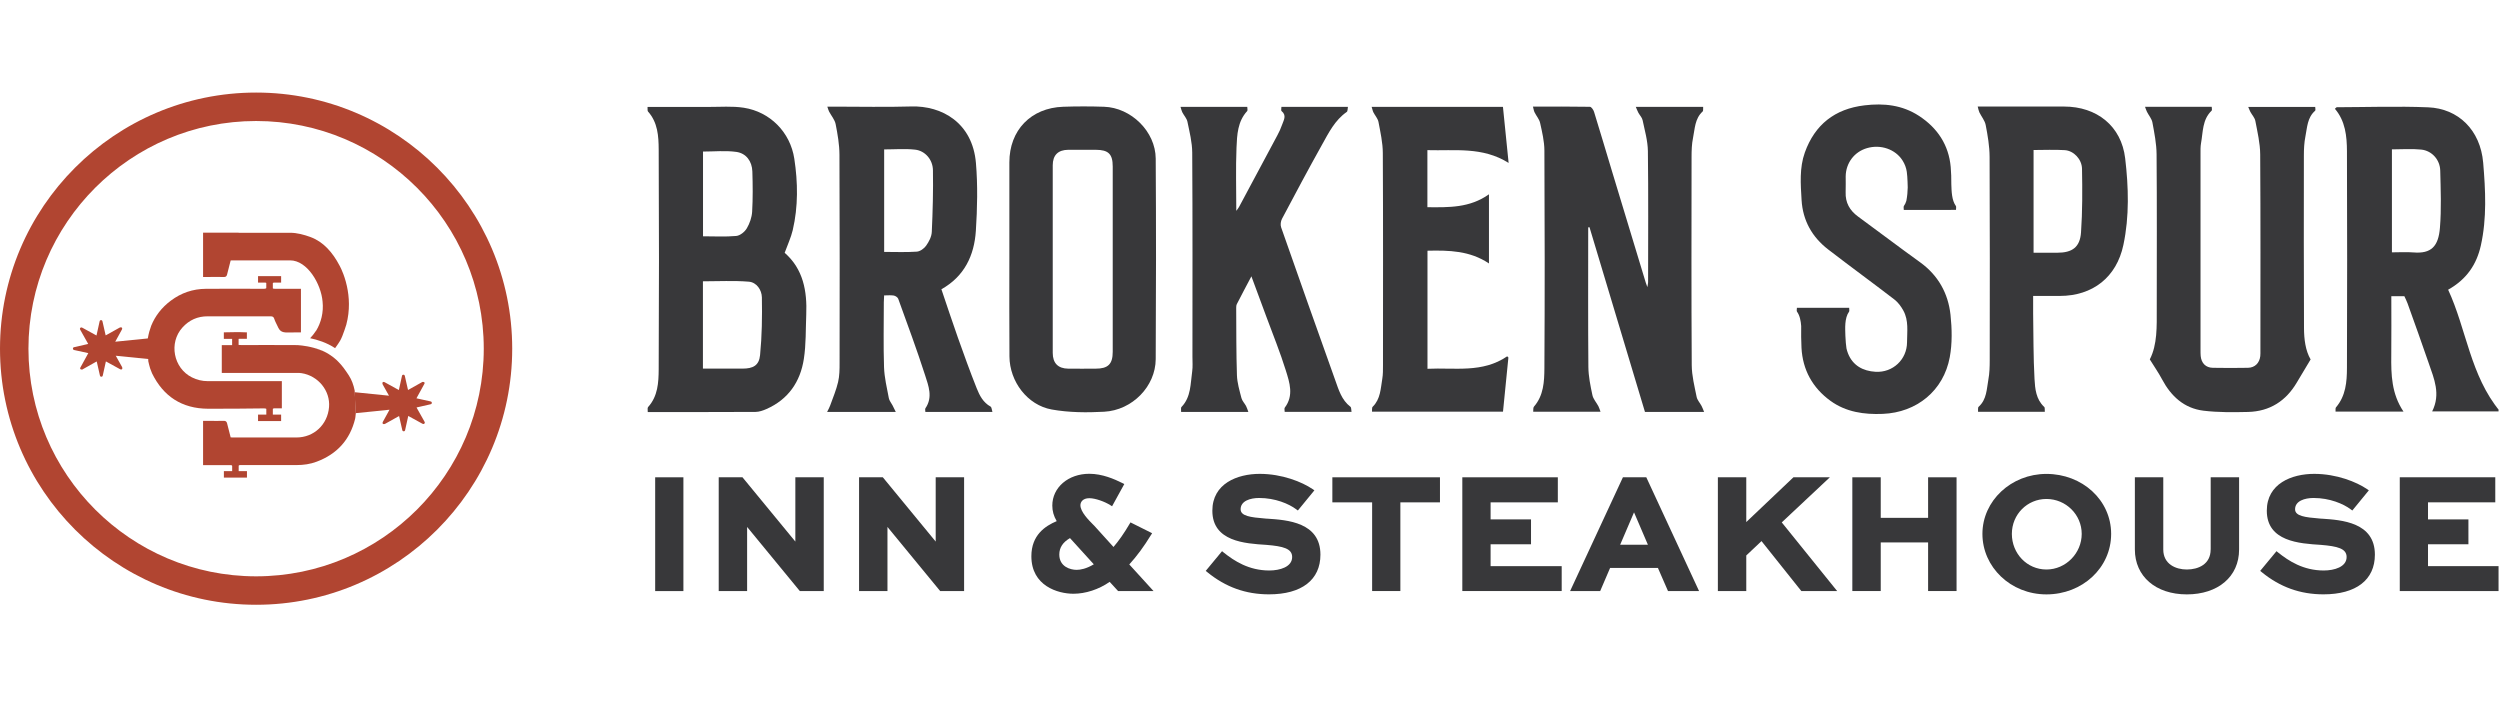 <svg width="656" height="186" viewBox="0 0 656 186" fill="none" xmlns="http://www.w3.org/2000/svg">
<g clip-path="url(#clip0_336_59)">
<path d="M179.326 125.243H171.917V155.101H179.326V125.243Z" fill="#38383A"/>
<path d="M208.699 142.108L194.829 125.243H188.591V155.089H196.044V138.269L209.87 155.089H216.152V125.243H208.699V142.108Z" fill="#38383A"/>
<path d="M245.526 142.108L231.655 125.243H225.418V155.089H232.871V138.269L246.697 155.089H252.979V125.243H245.526V142.108Z" fill="#38383A"/>
<path d="M301.998 140.431L302.314 139.913L296.639 137.076L296.369 137.526C294.95 139.936 293.577 141.906 292.181 143.527L287.137 137.954L286.754 137.571C285.696 136.513 283.501 134.295 283.501 132.584C283.501 131.728 284.12 130.726 285.842 130.726C287.452 130.726 289.94 131.661 291.303 132.527L291.809 132.843L295.018 127.011L294.5 126.752C292.406 125.705 289.231 124.32 285.842 124.32C280.303 124.32 276.126 127.911 276.126 132.663C276.126 134.104 276.475 135.353 277.275 136.749C274.257 138.022 270.632 140.397 270.632 145.959C270.632 153.727 277.567 155.799 281.665 155.799C284.863 155.799 288.308 154.673 291.179 152.68L293.386 155.089H302.685L296.324 148.109C298.306 145.936 300.208 143.358 301.987 140.431H301.998ZM287.013 148.075C285.02 149.269 283.478 149.528 282.51 149.528C280.821 149.528 277.961 148.683 277.961 145.508C277.961 143.696 278.885 142.289 280.765 141.196L287.013 148.075Z" fill="#38383A"/>
<path d="M332.543 136.108L332.003 136.063C328.096 135.747 325.54 135.41 325.54 133.631C325.54 131.447 328.051 130.67 330.393 130.67C334.626 130.67 338.206 132.201 340.131 133.642L340.559 133.957L344.894 128.666L344.387 128.317C341.685 126.482 336.45 124.342 330.561 124.342C324.673 124.342 318.121 126.887 318.121 134.013C318.121 142.086 326.677 142.626 332.318 142.975C336.697 143.336 339.062 143.943 339.062 146.161C339.062 148.773 335.83 149.697 333.061 149.697C327.679 149.697 323.84 147.175 321.093 144.979L320.665 144.63L316.387 149.798L316.826 150.158C321.611 154.065 326.891 155.956 332.982 155.956C341.561 155.956 346.481 152.162 346.481 145.542C346.481 137.031 337.756 136.445 332.543 136.096V136.108Z" fill="#38383A"/>
<path d="M349.611 131.818H360.047V155.089H367.456V131.818H377.847V125.243H349.611V131.818Z" fill="#38383A"/>
<path d="M391.132 142.818H401.738V136.288H391.132V131.818H408.774V125.243H383.713V155.089H409.788V148.559H391.132V142.818Z" fill="#38383A"/>
<path d="M425.853 125.243L411.994 155.101H419.886L422.487 149.032H435.04L437.686 155.101H445.837L431.989 125.243H425.865H425.853ZM432.406 142.93H425.133L428.769 134.441L432.406 142.93Z" fill="#38383A"/>
<path d="M480.153 125.243H470.595L458.222 136.986V125.243H450.769V155.089H458.222V145.756L462.218 141.984L472.666 155.089H482.067L467.532 137.076L480.153 125.243Z" fill="#38383A"/>
<path d="M505.935 135.882H493.506V125.243H486.053V155.089H493.506V142.333H505.935V155.089H513.4V125.243H505.935V135.882Z" fill="#38383A"/>
<path d="M536.986 124.354C527.72 124.354 520.188 131.413 520.188 140.093C520.188 148.773 527.563 155.968 536.986 155.968C546.41 155.968 553.964 148.999 553.964 140.093C553.964 131.188 546.353 124.354 536.986 124.354ZM536.986 130.929C542.086 130.929 546.241 135.038 546.241 140.093C546.241 145.148 542.086 149.438 536.986 149.438C531.886 149.438 527.912 145.249 527.912 140.093C527.912 134.937 531.987 130.929 536.986 130.929Z" fill="#38383A"/>
<path d="M580.072 144.191C580.072 148.064 576.841 149.438 573.813 149.438C570.964 149.438 567.643 148.064 567.643 144.191V125.232H560.19V144.191C560.19 151.239 565.662 155.967 573.824 155.967C581.986 155.967 587.537 151.34 587.537 144.191V125.232H580.084V144.191H580.072Z" fill="#38383A"/>
<path d="M609.232 136.108L608.692 136.063C604.785 135.747 602.229 135.41 602.229 133.631C602.229 131.447 604.74 130.67 607.082 130.67C611.315 130.67 614.895 132.201 616.82 133.642L617.248 133.957L621.583 128.666L621.076 128.317C618.374 126.482 613.139 124.342 607.251 124.342C601.362 124.342 594.81 126.887 594.81 134.013C594.81 142.086 603.366 142.626 609.007 142.975C613.386 143.336 615.751 143.943 615.751 146.161C615.751 148.773 612.52 149.697 609.75 149.697C604.368 149.697 600.529 147.175 597.782 144.979L597.354 144.63L593.076 149.798L593.515 150.158C598.3 154.065 603.58 155.956 609.671 155.956C618.25 155.956 623.17 152.162 623.17 145.542C623.17 137.031 614.445 136.445 609.232 136.096V136.108Z" fill="#38383A"/>
<path d="M637.108 148.559V142.818H647.714V136.288H637.108V131.818H654.762V125.243H629.7V155.089H655.775V148.559H637.108Z" fill="#38383A"/>
<path d="M447.155 108.096H431.64C426.777 91.918 421.936 75.773 417.083 59.617C416.971 59.628 416.858 59.651 416.745 59.662V61.126C416.745 72.846 416.689 84.555 416.79 96.275C416.813 98.752 417.331 101.251 417.849 103.683C418.063 104.707 418.896 105.608 419.414 106.576C419.628 106.982 419.751 107.443 419.977 108.04H402.312C402.368 107.556 402.267 106.982 402.503 106.711C405.059 103.773 405.228 100.114 405.25 96.601C405.363 77.574 405.34 58.536 405.25 39.498C405.239 37.078 404.654 34.646 404.125 32.259C403.911 31.279 403.134 30.424 402.672 29.478C402.47 29.073 402.413 28.589 402.244 27.969C407.39 27.969 412.298 27.936 417.196 28.026C417.578 28.026 418.13 28.836 418.288 29.377C419.886 34.544 421.418 39.734 422.983 44.913C425.944 54.686 428.905 64.447 431.866 74.219C431.933 74.456 432.034 74.681 432.271 75.345C432.383 74.625 432.462 74.332 432.462 74.039C432.462 62.578 432.552 51.117 432.406 39.656C432.372 36.942 431.584 34.229 431.021 31.538C430.875 30.84 430.267 30.244 429.907 29.579C429.67 29.14 429.501 28.667 429.231 28.037H446.907C446.862 28.476 446.986 29.061 446.761 29.264C444.712 31.144 444.745 33.779 444.25 36.177C443.912 37.809 443.867 39.521 443.867 41.209C443.845 59.426 443.8 77.642 443.912 95.847C443.935 98.617 444.644 101.397 445.196 104.144C445.365 104.989 446.074 105.721 446.49 106.52C446.727 106.959 446.884 107.443 447.155 108.085V108.096Z" fill="#38383A"/>
<path d="M235.055 108.096H217.031C217.357 107.432 217.65 106.948 217.83 106.419C218.562 104.381 219.417 102.366 219.913 100.26C220.295 98.639 220.307 96.917 220.307 95.239C220.329 77.023 220.363 58.806 220.273 40.59C220.262 37.911 219.789 35.197 219.271 32.563C219.035 31.392 218.123 30.367 217.548 29.264C217.38 28.938 217.289 28.566 217.087 27.981H218.956C225.666 27.981 232.376 28.138 239.086 27.936C247.136 27.688 255.197 32.203 256.086 42.786C256.582 48.674 256.447 54.663 256.064 60.574C255.647 67.025 253.058 72.531 247.023 75.897C248.476 80.164 249.849 84.375 251.335 88.552C252.923 93.021 254.533 97.491 256.289 101.893C257.032 103.762 257.978 105.619 259.925 106.689C260.218 106.847 260.229 107.522 260.41 108.085H242.813C242.813 107.714 242.689 107.331 242.835 107.128C244.828 104.223 243.634 101.251 242.756 98.493C240.583 91.738 238.106 85.084 235.697 78.408C235.562 78.025 234.965 77.631 234.538 77.552C233.749 77.417 232.928 77.518 231.993 77.518C231.959 78.228 231.914 78.768 231.914 79.32C231.914 84.994 231.779 90.679 231.971 96.354C232.061 99.078 232.725 101.792 233.232 104.482C233.355 105.147 233.873 105.732 234.2 106.362C234.459 106.858 234.695 107.353 235.067 108.119L235.055 108.096ZM232.004 66.102C234.954 66.102 237.757 66.226 240.55 66.034C241.428 65.978 242.486 65.224 243.015 64.469C243.758 63.422 244.445 62.105 244.501 60.867C244.749 55.474 244.895 50.059 244.805 44.655C244.76 41.874 242.734 39.566 240.156 39.273C237.498 38.969 234.785 39.205 232.004 39.205V66.102Z" fill="#38383A"/>
<path d="M309.733 28.048H327.285C327.285 28.465 327.431 28.96 327.262 29.14C324.729 31.887 324.605 35.4 324.459 38.755C324.234 44.159 324.403 49.575 324.403 55.328C324.763 54.821 324.966 54.596 325.112 54.326C328.467 48.066 331.822 41.806 335.166 35.535C335.65 34.635 336.089 33.7 336.416 32.743C336.821 31.55 337.71 30.3 336.269 29.129C336.1 28.994 336.247 28.465 336.247 28.037H353.697C353.596 28.521 353.652 29.174 353.393 29.366C350.275 31.527 348.654 34.826 346.897 37.978C343.306 44.396 339.849 50.903 336.404 57.399C336.067 58.03 335.931 58.998 336.168 59.651C340.863 73.049 345.591 86.424 350.376 99.787C351.277 102.309 352.042 104.966 354.35 106.734C354.609 106.925 354.542 107.545 354.643 108.074H337.102C337.102 107.657 336.956 107.196 337.125 106.97C339.545 103.773 338.386 100.384 337.395 97.198C335.931 92.481 334.051 87.876 332.34 83.237C331.057 79.747 329.751 76.257 328.366 72.508C327.015 75.075 325.765 77.406 324.56 79.77C324.403 80.074 324.369 80.468 324.38 80.817C324.414 86.705 324.38 92.582 324.572 98.459C324.639 100.463 325.247 102.478 325.754 104.449C325.945 105.192 326.576 105.822 326.958 106.52C327.195 106.959 327.33 107.466 327.566 108.085H309.924C309.958 107.623 309.8 107.027 310.026 106.79C312.559 104.156 312.356 100.699 312.829 97.468C313.009 96.219 312.897 94.913 312.897 93.64C312.897 75.784 312.953 57.928 312.84 40.061C312.829 37.348 312.131 34.612 311.579 31.932C311.399 31.054 310.656 30.289 310.228 29.444C310.037 29.073 309.958 28.634 309.767 28.048H309.733Z" fill="#38383A"/>
<path d="M264.857 67.622C264.857 59.279 264.857 50.948 264.857 42.605C264.857 34.173 270.508 28.307 278.963 28.014C282.544 27.89 286.135 27.89 289.715 28.014C296.819 28.251 303.214 34.522 303.259 41.603C303.372 59.156 303.361 76.696 303.259 94.248C303.214 101.375 297.135 107.646 289.715 108.04C285.156 108.288 280.461 108.254 275.98 107.454C269.574 106.306 264.935 100.114 264.879 93.561C264.811 84.915 264.857 76.268 264.857 67.622ZM291.978 68.095C291.978 59.966 291.978 51.837 291.978 43.697C291.978 40.41 290.852 39.318 287.52 39.307C285.111 39.307 282.713 39.295 280.303 39.307C277.635 39.329 276.239 40.714 276.239 43.371C276.239 59.786 276.239 76.201 276.239 92.616C276.239 95.284 277.635 96.703 280.292 96.736C282.701 96.77 285.099 96.736 287.509 96.736C290.762 96.736 291.978 95.543 291.978 92.312C291.978 84.228 291.978 76.156 291.978 68.072V68.095Z" fill="#38383A"/>
<path d="M562.847 28.026H580.354C580.354 28.409 580.501 28.881 580.332 29.039C577.866 31.392 578.091 34.612 577.551 37.573C577.382 38.519 577.416 39.509 577.416 40.478C577.416 57.613 577.416 74.749 577.416 91.895C577.416 92.402 577.416 92.92 577.461 93.426C577.641 95.295 578.789 96.478 580.636 96.511C583.709 96.568 586.783 96.568 589.856 96.511C591.68 96.478 592.885 95.273 593.099 93.449C593.155 92.942 593.133 92.424 593.133 91.918C593.133 74.782 593.189 57.636 593.076 40.5C593.054 37.573 592.356 34.646 591.804 31.741C591.646 30.897 590.937 30.165 590.509 29.377C590.318 29.016 590.172 28.622 589.935 28.059H607.51C607.51 28.409 607.656 28.915 607.487 29.061C605.427 30.852 605.416 33.43 604.943 35.783C604.616 37.427 604.537 39.127 604.537 40.804C604.515 55.891 604.504 70.988 604.571 86.075C604.582 89.036 604.954 91.997 606.305 94.316C605.044 96.421 603.873 98.335 602.736 100.283C599.854 105.225 595.587 107.961 589.856 108.096C585.983 108.186 582.054 108.231 578.215 107.77C573.115 107.151 569.67 103.964 567.306 99.506C566.416 97.829 565.313 96.252 564.108 94.305C566.112 90.409 565.932 85.681 565.932 80.986C565.932 67.475 566 53.977 565.887 40.466C565.864 37.685 565.302 34.893 564.795 32.146C564.615 31.156 563.838 30.289 563.365 29.343C563.174 28.971 563.061 28.577 562.847 28.003V28.026Z" fill="#38383A"/>
<path d="M533.496 77.665C533.496 79.297 533.474 80.716 533.496 82.134C533.586 87.91 533.541 93.686 533.856 99.45C534.003 102.028 534.239 104.775 536.401 106.779C536.626 106.982 536.502 107.556 536.559 108.051H519.04C519.085 107.59 518.95 106.959 519.187 106.745C521.348 104.809 521.292 102.073 521.754 99.574C522.058 97.93 522.103 96.219 522.103 94.541C522.125 76.741 522.159 58.942 522.069 41.142C522.058 38.361 521.573 35.547 521.044 32.799C520.819 31.628 519.918 30.581 519.378 29.456C519.187 29.05 519.119 28.578 518.95 27.958C520.774 27.958 522.35 27.958 523.938 27.958C529.826 27.958 535.714 27.958 541.602 27.958C550.204 27.958 556.644 33.058 557.646 41.547C558.535 49.09 558.772 56.758 557.173 64.29C555.383 72.733 549.146 77.642 540.499 77.653C538.247 77.653 535.996 77.653 533.507 77.653L533.496 77.665ZM533.609 39.352V66.316C535.748 66.316 537.786 66.316 539.823 66.316C543.753 66.316 545.791 64.886 546.061 60.968C546.444 55.429 546.421 49.856 546.32 44.294C546.275 41.739 544.09 39.532 541.794 39.397C539.103 39.228 536.401 39.363 533.609 39.363V39.352Z" fill="#38383A"/>
<path d="M360.013 108.04C360.07 107.579 359.946 106.982 360.182 106.745C362.265 104.708 362.276 101.961 362.715 99.382C362.907 98.234 362.896 97.04 362.896 95.858C362.896 77.293 362.952 58.717 362.851 40.151C362.839 37.427 362.22 34.691 361.713 32C361.545 31.111 360.813 30.334 360.385 29.489C360.182 29.084 360.103 28.611 359.923 28.048H394.374C394.859 32.788 395.331 37.483 395.861 42.752C388.97 38.429 381.731 39.611 374.548 39.397V54.371C380.132 54.416 385.638 54.585 390.704 50.982V69.131C385.683 65.764 380.211 65.663 374.571 65.787V96.77C381.697 96.421 388.993 97.953 395.489 93.494L395.804 93.809C395.331 98.515 394.87 103.221 394.386 108.029H360.013V108.04Z" fill="#38383A"/>
<path d="M642.377 75.987C647.241 86.457 648.153 98.459 656 107.95H638.201C640.486 103.402 638.707 99.394 637.322 95.374C635.51 90.105 633.63 84.87 631.749 79.624C631.513 78.971 631.186 78.351 630.905 77.721H627.482C627.482 82.967 627.527 88.101 627.471 93.246C627.415 98.313 627.527 103.311 630.68 108.006H612.846C612.88 107.533 612.779 107.094 612.959 106.892C615.537 103.886 615.83 100.193 615.841 96.545C615.909 77.608 615.909 58.66 615.841 39.723C615.83 35.738 615.425 31.752 612.677 28.544C612.981 28.285 613.072 28.138 613.173 28.138C621.166 28.116 629.16 27.834 637.142 28.161C645.034 28.476 650.855 34.094 651.587 42.707C652.195 49.912 652.578 57.253 650.968 64.447C649.864 69.356 647.297 73.263 642.389 76.021L642.377 75.987ZM627.64 39.205V66.215C629.622 66.215 631.457 66.091 633.269 66.237C637.998 66.631 639.844 64.616 640.238 59.775C640.644 54.798 640.441 49.766 640.317 44.756C640.25 41.919 638.133 39.543 635.341 39.251C632.842 38.992 630.297 39.194 627.629 39.194L627.64 39.205Z" fill="#38383A"/>
<path d="M169.97 108.13C169.992 107.612 169.846 107.06 170.049 106.824C172.638 103.964 172.818 100.362 172.841 96.894C172.942 77.665 172.942 58.435 172.841 39.217C172.818 35.738 172.604 32.124 170.037 29.264C169.857 29.061 169.959 28.6 169.914 28.059C175.295 28.059 180.587 28.037 185.867 28.059C188.974 28.071 192.138 27.8 195.178 28.273C202.034 29.343 207.359 34.646 208.429 41.66C209.375 47.874 209.465 54.191 208.012 60.394C207.551 62.353 206.661 64.222 205.896 66.338C210.759 70.583 211.818 76.37 211.559 82.573C211.401 86.446 211.525 90.375 210.928 94.192C210.005 100.182 206.842 104.809 201.111 107.331C200.222 107.725 199.22 108.074 198.274 108.085C188.873 108.141 179.472 108.119 169.97 108.119V108.13ZM184.448 96.725C188.062 96.725 191.44 96.725 194.817 96.725C197.61 96.725 199.174 95.915 199.445 93.168C199.94 88.157 200.008 83.08 199.918 78.036C199.884 76.088 198.544 74.084 196.506 73.915C192.543 73.589 188.535 73.814 184.448 73.814V96.725ZM184.471 62.004C187.466 62.004 190.348 62.173 193.196 61.914C194.198 61.824 195.414 60.844 195.955 59.921C196.72 58.638 197.272 57.05 197.362 55.564C197.565 52.051 197.531 48.505 197.418 44.981C197.328 42.324 195.808 40.219 193.207 39.858C190.348 39.464 187.387 39.768 184.471 39.768V62.004Z" fill="#38383A"/>
<path d="M511.925 55.091V55.069H513.253C513.253 54.72 513.355 54.247 513.231 54.067C512.127 52.547 512.094 50.227 512.026 48.336C512.026 46.816 512.004 45.319 511.868 43.822C511.351 38.035 508.39 33.554 503.515 30.39C499.135 27.542 494.328 27.035 489.239 27.643C481.437 28.577 476.213 32.709 473.589 40.016C472.148 44.047 472.486 48.302 472.734 52.49C473.049 57.85 475.481 62.195 479.703 65.449C485.456 69.885 491.333 74.163 497.086 78.588C498.054 79.331 498.854 80.423 499.45 81.515C500.869 84.116 500.418 86.998 500.407 89.79C500.396 94.327 496.692 97.817 492.143 97.558C488.833 97.367 486.165 95.903 484.916 92.74C484.735 92.289 484.612 91.839 484.51 91.4C484.409 90.601 484.263 89.452 484.229 88.135C484.172 86.165 483.97 83.474 485.197 81.774C485.298 81.628 485.253 81.29 485.231 80.975C485.231 80.963 485.231 80.952 485.242 80.941H485.231C485.231 80.941 485.231 80.828 485.231 80.772H471.507C471.507 81.121 471.394 81.594 471.529 81.774C472.272 82.798 472.531 84.183 472.632 85.557C472.61 87.471 472.61 89.362 472.711 91.254C473.015 97.052 475.605 101.758 480.3 105.169C484.375 108.13 489.137 108.806 494.024 108.603C502.974 108.243 509.999 102.501 511.621 93.719C512.285 90.117 512.206 86.266 511.812 82.596C511.193 76.955 508.581 72.249 503.841 68.827C498.358 64.886 492.988 60.799 487.539 56.814C485.355 55.215 484.195 53.155 484.296 50.419C484.353 49.034 484.296 47.661 484.308 46.276C484.353 42.774 486.571 39.836 489.903 38.868C493.506 37.821 497.356 39.16 499.225 42.11C499.856 43.101 500.193 44.092 500.34 45.082C500.43 45.803 500.52 46.715 500.542 47.706C500.554 48.167 500.576 48.674 500.587 49.181C500.565 50.273 500.464 51.477 500.227 52.704C500.081 53.2 499.867 53.661 499.574 54.067C499.45 54.247 499.552 54.72 499.552 55.069C499.552 55.069 499.552 55.08 499.552 55.091H511.947H511.925Z" fill="#38383A"/>
<path d="M85.925 92.717C86.026 92.785 86.139 92.841 86.24 92.909C86.263 92.92 86.285 92.942 86.308 92.954C85.936 92.717 85.553 92.503 85.159 92.312C85.43 92.447 85.689 92.593 85.925 92.728V92.717Z" fill="#B14531"/>
<path d="M38.909 94.777C39.056 95.408 39.202 96.038 39.393 96.658C39.54 97.085 39.709 97.525 39.9 97.964C42.861 104.032 47.758 107.207 54.547 107.252C59.456 107.286 64.365 107.207 69.273 107.162C69.544 107.162 69.758 107.196 69.881 107.286V108.783H67.709V110.483H73.766V108.783H71.593V107.274C71.705 107.162 71.897 107.128 72.144 107.139C72.775 107.173 73.405 107.139 73.957 107.139V100.013H73.225C66.999 100.013 60.762 100.013 54.536 100.013C53.05 100.013 51.665 99.686 50.337 99.011C45.495 96.567 44.246 89.948 47.871 85.939C49.65 83.969 51.856 82.99 54.502 83.001C59.985 83.001 65.457 83.001 70.94 83.001C71.469 83.001 71.795 83.08 71.975 83.677C72.178 84.363 72.572 84.994 72.865 85.658C73.349 86.773 73.878 87.268 75.409 87.246C76.569 87.223 77.74 87.212 78.967 87.212C78.933 82.776 79.012 79.725 78.967 75.773H78.179C76.152 75.773 74.137 75.773 72.111 75.773C71.897 75.773 71.717 75.773 71.593 75.66V74.276C71.66 74.208 71.762 74.163 71.874 74.152H73.766V72.452H67.709V74.152C68.395 74.152 68.958 74.174 69.521 74.152C69.69 74.152 69.791 74.174 69.87 74.253V75.615C69.746 75.739 69.544 75.784 69.217 75.784C64.151 75.762 59.073 75.739 54.007 75.784C50.607 75.807 47.533 76.854 44.809 78.903C42.444 80.682 40.733 82.877 39.675 85.478C39.337 86.379 38.999 87.516 38.785 88.81" fill="#B14531"/>
<path d="M84.506 91.996C83.785 91.692 83.054 91.456 82.356 91.265L84.506 91.996Z" fill="#B14531"/>
<path d="M93.063 102.456C92.781 101.06 92.297 99.664 91.509 98.47C90.642 97.153 89.798 95.937 88.785 94.935C88.785 94.935 88.751 94.901 88.695 94.845C88.537 94.676 88.143 94.282 87.513 93.787C87.276 93.606 87.017 93.404 86.702 93.201C86.691 93.201 86.679 93.19 86.668 93.179C86.668 93.179 86.657 93.167 86.646 93.167C86.634 93.167 86.612 93.145 86.601 93.134C86.51 93.077 86.42 93.021 86.33 92.965C86.308 92.954 86.285 92.931 86.263 92.92C86.162 92.852 86.049 92.796 85.948 92.728C85.711 92.593 85.452 92.447 85.182 92.312C84.968 92.199 84.743 92.098 84.518 92.008L82.367 91.276C79.981 90.623 77.954 90.555 77.92 90.555C77.853 90.555 77.796 90.555 77.729 90.555C72.933 90.499 68.137 90.555 63.34 90.544C63.093 90.544 62.845 90.522 62.609 90.51V88.957C62.609 88.957 62.665 88.923 62.699 88.9H64.782V87.2H64.343C62.609 87.11 60.864 87.167 59.118 87.2C59.118 87.2 59.107 87.2 59.096 87.2H58.736V87.797C58.713 88.112 58.736 88.45 58.736 88.833V88.912H60.909V90.567H58.195V97.851H59.006C65.322 97.851 71.649 97.851 77.965 97.851C78.359 97.851 78.742 97.862 79.125 97.918C83.516 98.605 86.702 102.557 86.342 106.824C85.959 111.429 82.367 114.784 77.808 114.795C72.257 114.795 66.707 114.795 61.168 114.795C60.931 114.795 60.684 114.772 60.526 114.772C60.199 113.478 59.895 112.262 59.58 111.057C59.468 110.618 59.22 110.415 58.702 110.427C57.52 110.472 56.338 110.438 55.156 110.438H53.287V122.057H60.548C60.841 122.057 60.909 122.169 60.92 122.271V123.622H58.747V125.322H64.804V123.622H62.631V122.248C62.642 121.989 63.081 122.034 63.352 122.034C68.17 122.034 72.989 122.023 77.819 122.034C79.643 122.034 81.41 121.787 83.099 121.145C88.424 119.152 91.847 115.403 93.187 109.875C93.209 109.796 93.299 109.256 93.367 108.434" fill="#B14531"/>
<path d="M84.506 91.997C84.731 92.087 84.945 92.199 85.171 92.301C84.979 92.199 84.765 92.109 84.563 92.008L84.518 91.985L84.506 91.997Z" fill="#B14531"/>
<path d="M91.048 75.154C90.946 74.692 90.834 74.253 90.721 73.837C90.327 72.429 89.877 71.303 89.55 70.594C89.427 70.346 89.303 70.087 89.179 69.84C89.134 69.75 89.1 69.693 89.1 69.693C87.299 66.248 84.867 63.467 81.546 62.229C79.857 61.599 77.931 61.069 76.108 61.081C71.289 61.103 68.17 61.081 63.352 61.081H62.631C62.631 61.081 62.631 61.081 62.609 61.058H53.287V72.677H55.156C56.338 72.677 57.52 72.643 58.702 72.688C59.22 72.711 59.468 72.508 59.58 72.058C59.895 70.853 60.199 69.637 60.526 68.342C60.684 68.342 60.92 68.32 61.168 68.32C66.718 68.32 70.557 68.32 76.108 68.32C80.667 68.32 84.259 74.535 84.642 79.128C84.946 81.943 84.248 84.667 82.953 86.784H82.93C82.412 87.572 81.883 88.225 81.377 88.743C83.268 89.137 85.734 89.891 87.929 91.355C88.03 91.208 88.121 91.085 88.233 90.927C88.616 90.398 88.976 89.857 89.258 89.385C89.438 89.081 89.618 88.675 89.809 88.214C89.843 88.146 89.865 88.079 89.888 88.011C90.226 87.167 90.564 86.153 90.868 85.196C91.892 81.368 91.633 77.845 91.036 75.12L91.048 75.154Z" fill="#B14531"/>
<path d="M67.202 158.692C30.15 158.692 0 128.553 0 91.49C0 54.427 30.139 24.288 67.202 24.288C104.265 24.288 134.404 54.427 134.404 91.49C134.404 128.553 104.265 158.692 67.202 158.692ZM67.202 31.752C34.26 31.752 7.464 58.547 7.464 91.49C7.464 124.432 34.26 151.228 67.202 151.228C100.145 151.228 126.94 124.432 126.94 91.49C126.94 58.547 100.145 31.752 67.202 31.752Z" fill="#B14531"/>
<path d="M93.322 108.411L102.205 107.511C102.205 107.511 102.182 107.556 102.171 107.578C101.608 108.614 101.034 109.639 100.471 110.674C100.324 110.945 100.358 111.203 100.583 111.271C100.719 111.316 100.91 111.271 101.045 111.215C102.182 110.584 103.319 109.943 104.456 109.312C104.535 109.267 104.614 109.233 104.715 109.177C104.738 109.256 104.749 109.301 104.76 109.346C105.019 110.505 105.289 111.654 105.548 112.813C105.593 113.027 105.695 113.174 105.931 113.174C106.168 113.174 106.269 113.039 106.314 112.813C106.472 112.048 106.652 111.282 106.821 110.517C106.922 110.066 107.023 109.616 107.125 109.143C107.541 109.368 107.935 109.582 108.318 109.796C109.151 110.258 109.984 110.719 110.817 111.17C111.076 111.316 111.302 111.282 111.414 111.08C111.527 110.899 111.448 110.742 111.358 110.584C110.716 109.447 110.086 108.321 109.444 107.184C109.399 107.105 109.365 107.027 109.309 106.914C109.545 106.858 109.759 106.813 109.973 106.768C110.975 106.542 111.977 106.306 112.979 106.081C113.204 106.036 113.317 105.912 113.306 105.676C113.306 105.473 113.17 105.372 112.979 105.327C112.202 105.158 111.425 104.989 110.649 104.82C110.198 104.719 109.748 104.617 109.275 104.516C109.77 103.604 110.254 102.726 110.739 101.848C110.941 101.476 111.155 101.093 111.358 100.722C111.448 100.553 111.437 100.373 111.279 100.271C111.166 100.204 110.998 100.204 110.851 100.215C110.784 100.215 110.716 100.283 110.649 100.328C109.466 100.992 108.284 101.656 107.08 102.332C107.057 102.242 107.035 102.197 107.023 102.152C106.764 100.992 106.494 99.844 106.235 98.684C106.19 98.47 106.089 98.324 105.852 98.324C105.616 98.324 105.515 98.459 105.47 98.673C105.312 99.438 105.132 100.204 104.963 100.969C104.862 101.42 104.76 101.87 104.659 102.343C104.4 102.197 104.164 102.084 103.938 101.949C102.948 101.397 101.946 100.857 100.955 100.305C100.685 100.159 100.426 100.193 100.358 100.418C100.313 100.553 100.358 100.744 100.415 100.879C100.955 101.87 101.507 102.85 102.07 103.829L93.063 102.917" fill="#B14531"/>
<path d="M39.191 88.765L30.24 89.666C30.24 89.666 30.263 89.621 30.274 89.598C30.837 88.563 31.411 87.538 31.974 86.502C32.12 86.232 32.087 85.973 31.862 85.906C31.727 85.861 31.535 85.906 31.4 85.962C30.263 86.592 29.126 87.234 27.989 87.865C27.91 87.91 27.831 87.943 27.73 88C27.707 87.921 27.696 87.876 27.685 87.831C27.426 86.671 27.155 85.523 26.897 84.363C26.852 84.149 26.75 84.003 26.514 84.003C26.277 84.003 26.176 84.138 26.131 84.363C25.973 85.129 25.793 85.894 25.624 86.66C25.523 87.11 25.422 87.561 25.32 88.034C24.904 87.808 24.51 87.594 24.127 87.38C23.294 86.919 22.461 86.457 21.628 86.007C21.369 85.861 21.155 85.894 21.031 86.097C20.918 86.277 20.997 86.435 21.087 86.592C21.729 87.73 22.359 88.855 23.001 89.993C23.046 90.071 23.08 90.15 23.136 90.251C22.9 90.308 22.686 90.353 22.472 90.409C21.47 90.634 20.468 90.871 19.466 91.096C19.241 91.141 19.128 91.265 19.139 91.501C19.139 91.704 19.274 91.805 19.466 91.85C20.243 92.019 21.02 92.188 21.797 92.357C22.247 92.458 22.697 92.559 23.17 92.661C22.675 93.573 22.191 94.451 21.706 95.329C21.504 95.701 21.29 96.083 21.087 96.455C20.997 96.624 21.008 96.804 21.166 96.905C21.279 96.973 21.447 96.973 21.594 96.962C21.661 96.962 21.729 96.894 21.797 96.849C22.979 96.185 24.161 95.52 25.365 94.845C25.388 94.935 25.41 94.98 25.422 95.025C25.681 96.185 25.951 97.333 26.21 98.493C26.255 98.707 26.356 98.853 26.593 98.853C26.829 98.853 26.93 98.718 26.975 98.504C27.133 97.738 27.313 96.973 27.482 96.207C27.583 95.757 27.685 95.306 27.786 94.834C28.045 94.98 28.281 95.093 28.506 95.228C29.497 95.779 30.499 96.32 31.49 96.871C31.76 97.018 32.019 96.984 32.087 96.759C32.132 96.624 32.087 96.432 32.03 96.297C31.49 95.306 30.938 94.327 30.375 93.347L39.292 94.248" fill="#B14531"/>
</g>
<defs>
<clipPath id="clip0_336_59">
<rect width="655.62" height="185.18" fill="white"/>
</clipPath>
</defs>
</svg>
